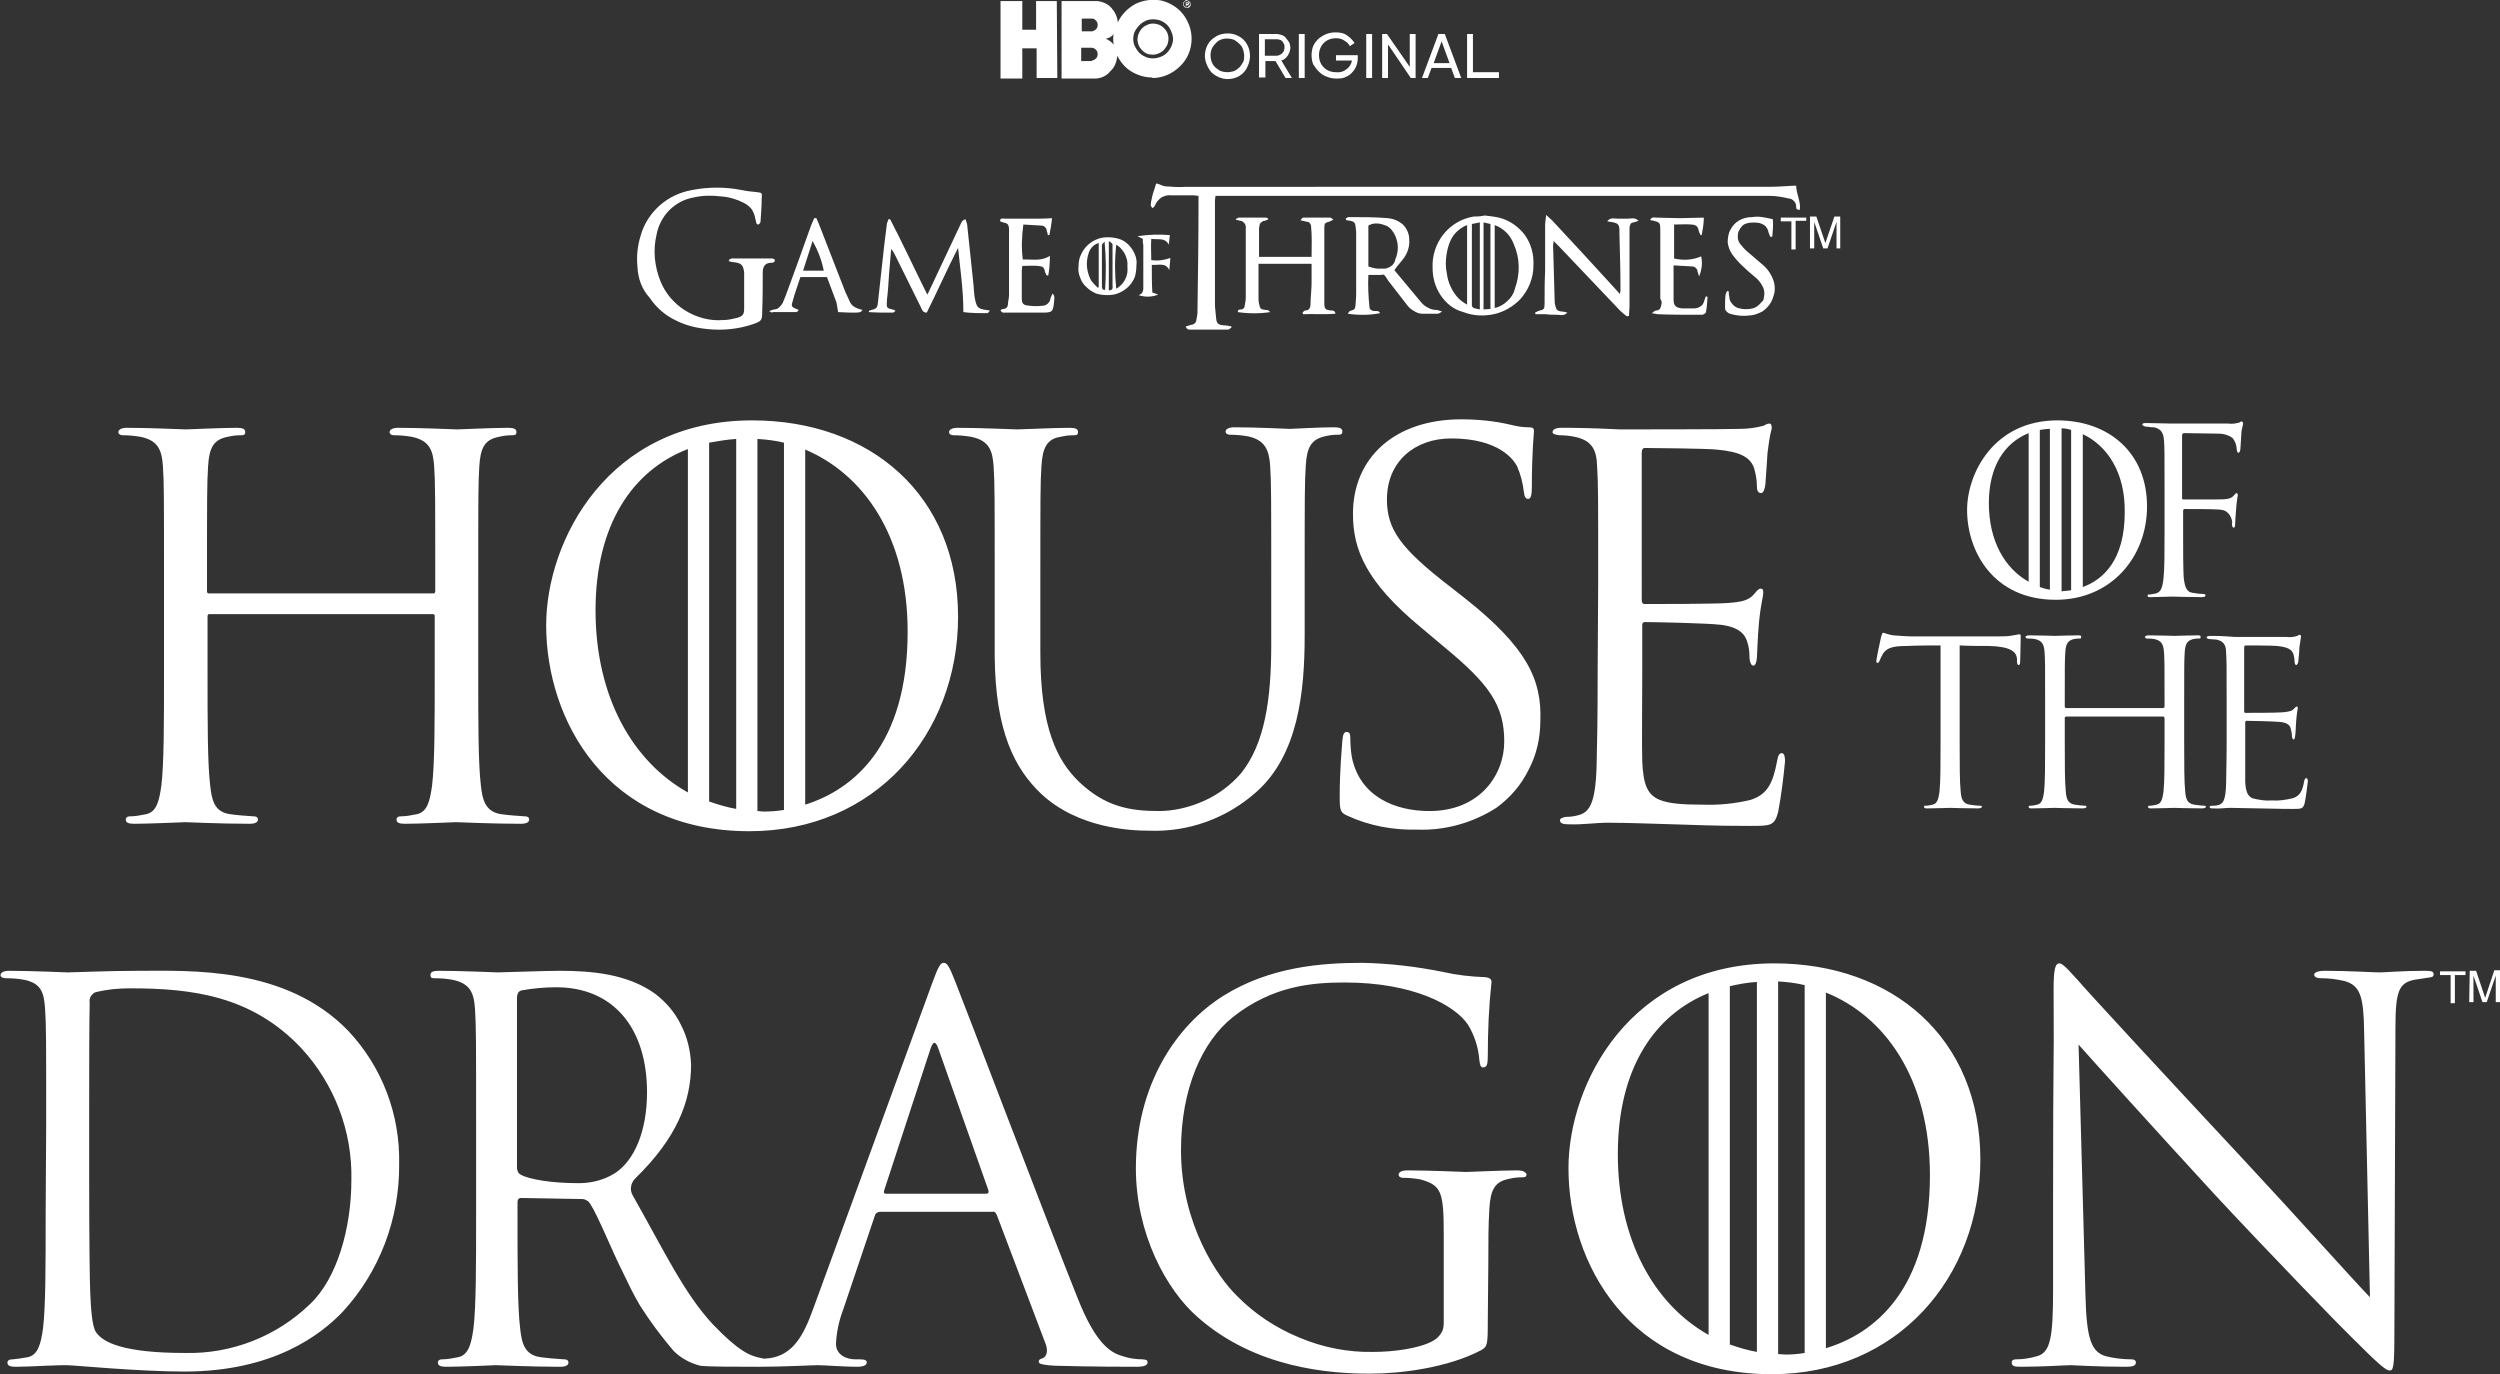 <?xml version="1.0" encoding="utf-8"?>
<!-- Generator: Adobe Illustrator 26.0.3, SVG Export Plug-In . SVG Version: 6.00 Build 0)  -->
<svg version="1.1" id="Capa_1" xmlns="http://www.w3.org/2000/svg" xmlns:xlink="http://www.w3.org/1999/xlink" x="0px" y="0px"
	 viewBox="0 0 471 258.9" style="enable-background:new 0 0 471 258.9;" xml:space="preserve">
<rect x="0" y="0" width="471" height="258.9" fill="#333333" stroke="none"/>
<style type="text/css">
	.st0{fill:#FFFFFF;}
</style>
<path class="st0" d="M120.1,50.3c-0.2-2,0-4,0.6-5.9c0.6-2.2,1.9-4.2,3.6-5.7c1.7-1.5,3.8-2.5,6.1-2.9c3.1-0.6,6.2-0.6,9.3,0
	c0.9,0.2,1.9,0.3,2.9,0.4c1,0.1,1,0.2,0.9,1.1c0,1.4-0.1,2.8-0.2,4.2c0,0.2,0,0.3-0.1,0.5c-0.1,0.1-0.2,0.3-0.4,0.3
	c-0.1,0-0.3-0.1-0.3-0.3c-0.1-0.3-0.1-0.5-0.2-0.8c-0.1-0.6-0.3-1.2-0.7-1.8c-0.4-0.5-0.9-0.9-1.5-1.2c-1.4-0.7-2.8-1.1-4.3-1.2
	c-1.7-0.2-3.4-0.2-5.1,0.2c-1.7,0.3-3.3,1.1-4.6,2.4c-1.2,1.2-2.1,2.9-2.4,4.6c-0.7,2.9-0.4,5.9,0.7,8.7c0.9,2.3,2.6,4.3,4.7,5.6
	c2.1,1.3,4.6,2,7.1,1.8c0.9,0,1.8-0.2,2.6-0.4c1.1-0.3,1.4-0.6,1.4-1.8c0-2,0-4,0-6c0-0.3,0-0.5,0-0.8c-0.2-1.4-0.5-1.7-1.9-1.9
	c-0.4,0-0.7-0.1-1-0.2l0.1-0.3c0.2-0.1,0.3-0.2,0.5-0.2c2.5,0,5,0,7.6,0c0.2,0,0.3,0.2,0.5,0.2c0,0.5-0.3,0.6-0.6,0.6
	c-1.2,0-1.7,0.6-1.7,1.9c0,2.4,0,4.8-0.1,7.2c0,1.8-0.1,1.9-1.8,2.5c-2.7,0.9-5.6,1.2-8.5,0.9c-2.1-0.2-4.2-0.7-6.1-1.7
	c-1.9-0.9-3.6-2.4-4.8-4.2C120.9,54.5,120.2,52.4,120.1,50.3z M168.2,58.9c0.2,0,0.3-0.2,0.5-0.3c-0.1-0.1-0.2-0.2-0.2-0.2
	c-1.5-0.4-1.5-0.2-1.4-1.9c0.2-1.6,0.3-3.3,0.4-4.9c0.1-1.6,0.3-3.1,0.4-4.7c0.5,0.6,0.8,1.3,1.2,2.1c1.5,3,2.9,5.9,4.4,8.9
	c0.2,0.4,0.3,1,1.1,1c2-4,3.8-8.1,5.9-12.2c0.4,4,1,7.9,1,12.1c1.5,0.2,3,0.2,4.5,0.2c0.2,0,0.3-0.3,0.5-0.5l-0.7-0.1
	c-1.5-0.2-1.8-0.5-2.1-2c-0.2-0.9-0.2-1.8-0.3-2.8c-0.4-3.8-0.8-7.6-1.2-11.4c-0.1-0.3-0.2-0.6-0.3-0.9c-0.7,0.2-0.8,0.7-1,1.1
	l-5.7,12.1c-0.1,0.3-0.3,0.6-0.5,1c-2.4-4.8-4.6-9.6-7-14.2l-0.3,0c-0.1,0.3-0.2,0.5-0.3,0.8c-0.2,1.3-0.3,2.7-0.5,4
	c-0.4,3.6-0.8,7.2-1.2,10.9c-0.1,1-0.3,1.2-1.3,1.4c-0.2,0.1-0.3,0.1-0.4,0.2v0.2C165.2,58.9,166.7,58.9,168.2,58.9z M144.9,58.6
	c0.3-0.1,0.6-0.2,0.9-0.3c0.4,0,0.7-0.1,1-0.4s0.5-0.5,0.7-0.9c0.2-0.5,0.4-1,0.6-1.5c1.6-4.4,3.2-8.7,4.7-13
	c0.2-0.5,0.4-0.9,0.6-1.4h0.4c0.2,0.4,0.4,0.9,0.6,1.4l4.9,12.6c0.1,0.2,0.1,0.3,0.2,0.4c0.8,1.6,0.6,2.3,3,2.9
	c-0.4,0.5-0.4,0.5-2.2,0.5c-0.9,0-1.7-0.1-2.4-0.1c-0.1-0.6-0.2-1.2-0.3-1.8c-0.6-1.6-1.2-3.2-1.8-4.8h-5c-0.5,1.6-1.1,3.1-1.5,4.7
	c-0.3,0.9-0.1,1,1.2,1.5c-0.2,0.2-0.3,0.4-0.5,0.4c-1.5,0-2.9,0-4.4,0C145.4,59,145.3,58.8,144.9,58.6z M151.3,51h3.9
	c-0.4-2-1.1-3.8-2.1-5.6L151.3,51z M189,41.9c0.8,0.2,1,0.3,1.1,1.1c0,0.3,0,0.5,0,0.8c0,3.9,0,7.9,0,11.8c0,0.6-0.2,1.2-0.2,1.7
	c0,0.2-0.1,0.5-0.2,0.6c-0.2,0.2-0.4,0.3-0.6,0.3c-0.2,0-0.4,0.1-0.6,0.2c0.2,0.6,0.6,0.5,0.9,0.5h6.8c2.1,0,2.2-0.1,2.4-2.2
	c0-0.4,0.2-0.9-0.3-1.4c-0.1,0.3-0.3,0.6-0.4,0.9c0,0.4-0.2,0.7-0.5,1c-0.3,0.3-0.7,0.4-1,0.4c-0.8,0.1-1.6,0.1-2.4,0
	c-1.2-0.1-1.5-0.3-1.5-1.5c0-1.7,0-3.4,0-5.1c0-0.3,0.1-0.6,0.1-0.9c1,0,2-0.1,3,0c0.9,0.1,1.1,0.2,1.3,1.2c0.1,0.2,0.2,0.4,0.3,0.6
	h0.3c0.2-1.2,0.3-2.4,0.3-3.7c-1.7,1.1-3.4,0.6-5.1,0.7c-0.3-2.2-0.2-4.4,0.1-6.6l3.4,0.2c0.3,0,0.5,0.1,0.7,0.3
	c0.2,0.2,0.3,0.4,0.3,0.7c0.1,0.3,0.2,0.5,0.2,0.8h0.3c0.2-1,0.4-2.1,0.5-3.2c-1.3,0.1-2.5,0.1-3.7,0.1c-1.7,0-3.5,0-5.2,0
	c-0.3,0-0.7-0.2-0.9,0.3c0,0.1,0.1,0.2,0.1,0.2C188.5,41.8,188.7,41.8,189,41.9z M219.5,35.1c-0.5-0.1-0.9-0.3-1.4-0.5l-0.3,0
	c-0.2,0.8-0.5,1.5-0.7,2.3c-0.4,1.8-0.4,1.8,0,2.3c0.1-0.1,0.2-0.1,0.2-0.1c0.1-0.1,0.2-0.2,0.3-0.4c0.2-0.6,0.7-1.1,1.2-1.5
	c0.6-0.3,1.2-0.5,1.8-0.4h4.3c0.3,0,0.6,0.1,0.9,0.1c0,0.4,0,0.7,0,1c0,7-0.1,13.9-0.2,20.9c0,0.5-0.1,0.9-0.2,1.4
	c0,0.3-0.1,0.5-0.3,0.7c-0.2,0.2-0.5,0.3-0.7,0.3c-0.3,0.1-0.7,0.2-1,0.3c0.2,0.7,0.7,0.6,1.1,0.6h6.3c0.2,0,0.4,0,0.6,0
	c0.2-0.1,0.4-0.2,0.6-0.4v-0.2c-0.5-0.1-0.9-0.2-1.4-0.2c-1.1-0.1-1.4-0.3-1.5-1.5c-0.1-0.7-0.1-1.4-0.2-2.1c0-6.7,0-13.3,0-20
	c0-0.3,0.1-0.5,0.1-0.8h1.6h85.6c5.7,0,11.4,0,17.1,0c1.2,0,2.5,0.2,3.7,0.5c0.4,0,0.7,0.2,1,0.5c0.3,0.3,0.4,0.7,0.4,1.1
	c0,0.3,0.1,0.6,0.7,0.5c0.2-1.5-0.7-3-0.7-4.5h-0.7c-1.5,0.1-3.1,0.2-4.6,0.2H223.4C222.1,35.3,220.9,35.2,219.5,35.1z M271.4,55.6
	c-1-1.5-1.5-3.3-1.5-5.1c-0.1-2.3,0.6-4.5,2-6.3c1.4-1.8,3.4-3,5.7-3.4c0.6,0,1.2,0,2.1-0.2c0.9,0.1,1.8,0.2,2.7,0.4
	c2,0.5,3.7,1.7,4.9,3.3c1.2,1.7,1.7,3.7,1.6,5.7c0,2.4-0.9,4.6-2.5,6.4c-1.4,1.4-3.1,2.4-5,2.8c-1.9,0.4-3.9,0.3-5.7-0.4
	C273.8,58.3,272.4,57.1,271.4,55.6z M281.7,58c0.9-0.2,1.7-0.7,2.3-1.3c0.7-0.6,1.2-1.4,1.4-2.3c1-2.7,1-5.7-0.2-8.4
	c-0.3-0.8-0.8-1.6-1.4-2.2c-0.6-0.6-1.4-1.1-2.2-1.4V58z M279.5,58.3l1.3-0.1V42.2l-1.3-0.3V58.3z M277.3,57.3c0,0.1,0,0.2,0,0.3
	c0,0.1,0.1,0.2,0.1,0.2c0.1,0.1,0.1,0.1,0.2,0.2c0.1,0,0.2,0.1,0.3,0.1l0.9,0.2V41.9l-1.5,0.3c0,0.4,0,0.7,0,1V57.3z M272.6,51.6
	c0.2,1.6,0.9,3.1,1.9,4.3c0.5,0.6,1.2,1.1,1.9,1.5l0-15c-0.8,0.3-1.5,0.8-2.1,1.4c-0.6,0.6-1,1.4-1.3,2.2
	C272.4,47.8,272.2,49.8,272.6,51.6z M237.3,42.4c0-0.1,0.1-0.3,0.2-0.4s0.2-0.2,0.4-0.3c0.1-0.1,0.3-0.1,0.4-0.1
	c0.2-0.1,0.5-0.2,0.7-0.3c-0.2-0.2-0.3-0.3-0.5-0.3h-5.1c-0.2,0-0.3,0.2-0.5,0.2l-0.1,0.2l0.9,0.2c0.3,0,0.5,0.2,0.7,0.4
	c0.2,0.2,0.3,0.5,0.3,0.7c0,0.2,0,0.5,0,0.7c0,4.2,0,8.4,0,12.6c0,0.5-0.1,1.1-0.2,1.6c0,0.2-0.1,0.4-0.2,0.5
	c-0.1,0.1-0.3,0.2-0.5,0.2c-0.3,0-0.6,0-0.6,0.5c2,0.3,4.1,0.3,6.1,0c-0.4-0.4-0.4-0.4-0.8-0.4c-1-0.1-1.1-0.2-1.3-1.2
	c-0.1-0.4-0.1-0.8-0.1-1.2c0-1.4,0-2.9,0-4.3c0-0.6,0-1.3,0-2h10c0,1.2,0,2.2,0,3.6c0,1.3-0.2,2.6-0.2,4c0,0.6-0.2,1.2-1,1.2
	c-0.2,0-0.3,0.2-0.5,0.4l0.1,0.3c2-0.1,4,0.1,6.1-0.1c-0.1-0.6-0.5-0.6-0.8-0.6c-1.1-0.1-1.3-0.3-1.3-1.4c0-4.7,0-9.4,0-14.1
	c0-1,0.1-1,1.1-1.3c0.2-0.1,0.3-0.2,0.6-0.3c-0.3-0.2-0.4-0.4-0.6-0.4c-1.7,0-3.4,0-5.1,0c-0.1,0-0.3,0.2-0.5,0.5l1.3,0.3
	c0.2,0,0.4,0.1,0.5,0.3c0.1,0.1,0.2,0.3,0.2,0.5c0.2,1.9,0.1,3.9,0.1,5.8h-9.9c0-1.9,0-3.7,0-5.5C237.3,42.7,237.3,42.5,237.3,42.4z
	 M293.3,59.3c0.6,0,1.3,0.3,2-0.4c-0.4-0.1-0.7-0.2-1-0.2c-0.9-0.1-1.1-0.3-1.3-1.2c-0.1-0.3-0.1-0.5-0.1-0.8
	c-0.1-3.5-0.2-7-0.3-10.5c0-0.2,0.1-0.4,0.1-0.8l1,1l11.5,12.1c0.4,0.4,0.8,0.7,1.3,1.1l0.4-0.1c0-0.6,0.1-1.2,0.1-1.8
	c0-4.6,0-9.2,0-13.8c0-0.3,0-0.7,0-1c0-0.2,0.1-0.5,0.2-0.7c0.1-0.2,0.4-0.3,0.6-0.3l0.9-0.3c-0.7-0.7-1.4-0.4-2-0.4
	c-0.6,0-1.4,0-2,0c-0.5,0-1.3-0.3-1.9,0.5l1.2,0.2c0.8,0.2,1,0.4,1.1,1.2c0,0.3,0,0.6,0,0.9c0.1,3.6,0.2,7.2,0.2,10.7
	c0,0.2-0.1,0.5-0.1,0.7c-0.4-0.4-0.6-0.7-0.9-1c-3.9-4.3-7.9-8.6-11.9-12.9c-0.3-0.3-0.6-0.5-1.1-1c-0.1,0.9-0.2,1.4-0.2,2
	c0,2.8,0,5.7,0,8.5c-0.1,2.1-0.1,4.1-0.1,6.2c0,1.1-0.1,1.1-1.2,1.4c-0.2,0.1-0.4,0.2-0.6,0.3l0.1,0.3h1.9
	C292,59.3,292.7,59.3,293.3,59.3z M260.2,51.8c-0.7,0-1.5,0-2.4,0c-0.1,2,0,4,0.2,6c0,0.2,0.1,0.5,0.3,0.6s0.4,0.2,0.6,0.2
	c0.4,0,0.9-0.1,1.1,0.4c-2,0.4-4.1,0.4-6.1,0.1c0.2-0.2,0.3-0.4,0.4-0.5c1-0.3,1-0.3,1.1-1.4c0.1-1,0.1-1.7,0.1-2.6
	c0-3.4,0-6.9,0-10.3c0-0.2,0-0.4,0-0.6c-0.2-1.8,0-2-1.8-2.2c0,0-0.1-0.1-0.2-0.3c0.2-0.1,0.4-0.3,0.6-0.3c2.5,0,5,0,7.4,0.2
	c1,0.1,2,0.5,2.8,1.2c0.7,0.7,1.2,1.7,1.2,2.8c0.1,1.3-0.3,2.5-1,3.5c-0.5,0.7-1.2,1.4-1.8,2.3c1.7,2,3.3,4,5,6
	c0.4,0.5,0.8,0.8,1.4,1.1c0.5,0.3,1.1,0.4,1.7,0.4c0.3,0.1,0.6,0.2,0.9,0.3c-0.4,0.2-0.6,0.4-0.8,0.4c-1,0-2,0-3,0
	c-0.5,0-1-0.2-1.5-0.5c-0.5-0.3-0.9-0.6-1.2-1c-1-1.3-2-2.6-3.1-4c-0.4-0.5-0.7-0.9-1-1.4c-0.1-0.2-0.3-0.4-0.5-0.5
	C260.6,51.8,260.4,51.7,260.2,51.8z M260.4,50.6c0.6,0.1,1.1-0.1,1.6-0.4c0.5-0.3,0.8-0.8,0.9-1.4c0.6-1.4,0.6-2.9,0-4.3
	c-0.2-0.5-0.5-0.9-0.8-1.3c-0.4-0.4-0.8-0.7-1.3-0.8c-0.5-0.2-1-0.3-1.5-0.3c-0.5,0-1,0.1-1.5,0.4l0,7.7
	C258.6,50.5,259.5,50.7,260.4,50.6z M313,57.4c-0.1,0.6-0.3,1.1-1,1.1c-0.2,0-0.4,0.2-0.8,0.5c0.4,0.1,0.7,0.1,1.1,0.2
	c2.5,0.1,5,0.1,7.6,0.1c0.3,0,0.6,0,0.9,0c0.2-0.1,0.6-0.3,0.6-0.5c0.2-0.9,0.2-1.9,0.3-2.8c0-0.1-0.2-0.1-0.3-0.2
	c-0.1,0.2-0.2,0.5-0.3,0.8c-0.1,0.4-0.3,0.9-0.7,1.1c-0.4,0.3-0.8,0.4-1.3,0.4c-0.7,0-1.4,0-2.1,0c-1.3-0.1-1.7-0.5-1.7-1.7
	s0-2.6,0-3.8V50l3.6,0.2c0.2,0,0.4,0.1,0.6,0.3s0.3,0.3,0.3,0.6c0.1,0.3,0.2,0.6,0.3,1c0.5-1.2,0.7-2.5,0.4-3.8
	c-1.6,0.7-3.4,0.8-5.1,0.4v-6.4c1.2,0,2.3-0.1,3.3,0c1,0.1,1.2,0.4,1.4,1.4c0.1,0.2,0.2,0.4,0.3,0.6h0.2c0.2-1.1,0.4-2.2,0.4-3.3
	c-1.6,0-3,0.1-4.5,0.1c-1.5,0-3-0.1-4.4-0.1c-0.4,0-0.9-0.2-1.2,0.4c0.2,0.1,0.2,0.2,0.3,0.1c1.6,0.4,1.6,0.4,1.6,2
	c0,4.3,0,8.6,0,12.8C313.1,56.7,313.1,57.1,313,57.4z M331.3,57.5c-0.3,0.3-0.7,0.5-1.1,0.6c-0.8,0.2-1.7,0.2-2.5,0
	c-0.5-0.1-1-0.4-1.3-0.8c-0.4-0.4-0.6-0.9-0.6-1.4c-0.1-0.3-0.1-0.7-0.1-1l-0.3-0.1c-0.1,0.2-0.2,0.4-0.3,0.7
	c-0.1,0.8-0.1,1.6-0.1,2.3c0,0.3,0,0.6,0.2,0.8c0.2,0.2,0.4,0.4,0.7,0.5c1.3,0.4,2.7,0.5,4.1,0.3c0.7-0.1,1.4-0.4,2-0.7
	c0.6-0.4,1.1-0.9,1.5-1.5c0.4-0.6,0.6-1.3,0.8-2c0.1-0.7,0.1-1.4-0.1-2.1c-0.4-1.3-1.1-2.4-2.2-3.3c-0.9-0.8-1.9-1.6-2.8-2.4
	c-0.5-0.4-1-1-1.4-1.5c-0.2-0.3-0.4-0.7-0.4-1.2s0-0.8,0.2-1.2c0.2-0.4,0.4-0.7,0.7-1c0.3-0.3,0.7-0.4,1.1-0.5c0.7-0.1,1.3-0.1,2,0
	c0.4,0.1,0.9,0.3,1.2,0.6c0.3,0.3,0.5,0.7,0.6,1.2c0.1,0.3,0.2,0.5,0.3,0.8h0.4c0.1-1.1,0.2-2.2,0.1-3.3c-0.8-0.2-1.4-0.3-2-0.4
	c-0.6-0.1-1.2-0.1-1.9,0c-0.8,0-1.7,0.2-2.4,0.6c-0.7,0.4-1.3,1-1.7,1.8c-0.4,0.7-0.5,1.6-0.5,2.4c0.1,0.8,0.4,1.6,0.9,2.3
	c0.6,0.8,1.3,1.6,2.1,2.3c0.8,0.8,1.7,1.5,2.5,2.2c0.4,0.4,0.8,0.9,1.1,1.5c0.2,0.4,0.3,0.8,0.3,1.3c0,0.4-0.1,0.9-0.2,1.3
	C331.9,56.8,331.7,57.2,331.3,57.5z M203.5,52.3c-0.3-0.7-0.4-1.4-0.3-2.1c0-0.7,0.1-1.5,0.4-2.1c0.3-0.7,0.7-1.3,1.2-1.8
	c0.5-0.5,1.1-0.9,1.8-1.2c0.7-0.3,1.4-0.4,2.1-0.4c0.7,0,1.4,0.1,2.1,0.3c0.7,0.2,1.3,0.6,1.8,1.1c0.5,0.5,0.9,1.1,1.2,1.8
	c0.3,0.7,0.4,1.4,0.3,2.1c0,0.7-0.1,1.5-0.3,2.2c-0.3,0.7-0.7,1.3-1.2,1.8c-0.5,0.5-1.1,0.9-1.8,1.2c-0.7,0.3-1.4,0.4-2.2,0.4
	c-0.7,0-1.4-0.1-2.1-0.3c-0.7-0.3-1.3-0.7-1.8-1.2C204.1,53.6,203.7,52.9,203.5,52.3z M210.3,54.4c0.7-0.4,1.3-1,1.7-1.8
	c0.4-0.8,0.5-1.6,0.4-2.4c0.1-0.8-0.1-1.6-0.5-2.4c-0.4-0.7-0.9-1.3-1.6-1.7C210,48.8,210,51.6,210.3,54.4z M208.9,54.7
	c0.9,0,0.7-0.6,0.7-1c0-2.3,0-4.7,0-7c0-0.2,0-0.5,0-0.7c-0.1-0.2-0.3-0.3-0.7-0.6L208.9,54.7z M208.2,54.6L208.2,54.6
	c0.2-3,0.2-6-0.1-9.1c-0.2,0.3-0.4,0.4-0.5,0.6c0,0.6,0,1.2,0,1.7v6C207.6,54.2,207.6,54.7,208.2,54.6z M204.8,50.4
	c0.1,0.9,0.4,1.8,0.8,2.5c0.4,0.5,0.8,0.9,1.2,1.3l0,0l0.2-0.1v-8.3c-0.5,0.1-0.9,0.4-1.2,0.7c-0.3,0.3-0.6,0.8-0.7,1.2
	C204.8,48.6,204.7,49.5,204.8,50.4z M220.2,46.1l0.2-1.8c-2-0.2-4.1-0.1-6.1,0.2l1,0.5c0,0.4,0,0.8,0.1,1.1c0,2.6,0,5.1,0,7.7
	c0,0.7,0.1,1.5-0.9,1.8c1.2,0.4,2.5,0.4,3.7-0.1l-1.1-0.4c-0.1-1.7-0.1-3.4-0.1-5.2c1.3,0.1,2.6-0.5,3.3,1l0.2-2.3
	c-1.1,0.4-2.4,0.6-3.6,0.4c0-1.4-0.1-2.7,0-4C218.2,45.2,219.5,44.7,220.2,46.1z M338.3,46.9v-5.3h2V41h-4.8v0.7h2v5.3H338.3z
	 M341.8,46.9v-3.5c0-0.1,0-0.4,0-0.7s0-0.5,0-0.7v-0.2l1.7,5h0.8l1.7-5v0.9c0,0.3,0,0.5,0,0.6v3.5h0.7v-6h-1.1l-1.7,5l-1.7-5H341
	l0,6H341.8z M459.7,183.7h2v5.3h0.8v-5.3h2v-0.7h-4.8V183.7z M469.9,182.9l-1.7,5.1l-1.7-5.1h-1.2l-0.1,5.9h0.8v-3.5
	c0-0.1,0-0.4,0-0.7c0-0.3,0-0.5,0-0.7v-0.1l1.7,5h0.8l1.7-5c0,0.3,0,0.6,0,0.9c0,0.3,0,0.5,0,0.6v3.5h0.8v-6H469.9z M98.1,155.2
	c1.1,0,1.6-0.3,1.6-0.8c0-0.3-0.2-0.6-0.8-0.6c-1.5-0.1-3-0.2-4.4-0.4c-3-0.4-3.6-2.6-3.9-5.4c-0.5-4.1-0.5-11.9-0.5-21.4v-17.4
	c0-15.4,0-18.2,0.2-21.3c0.2-3.5,1-5.1,3.7-5.6c0.8-0.2,1.6-0.3,2.5-0.3c0.4,0,0.8,0,0.8-0.6c0-0.6-0.5-0.8-1.6-0.8
	c-2.9,0-9.1,0.3-9.6,0.3s-6.7-0.3-11.1-0.3c-1.1,0-1.6,0.4-1.6,0.8s0.4,0.6,0.8,0.6c1.1,0,2.2,0.1,3.4,0.3c3.3,0.7,4,2.5,4.2,5.6
	s0.2,5.9,0.2,21.3v2.1c0,0.1,0,0.2,0,0.2c0,0.1-0.1,0.1-0.1,0.2c-0.1,0.1-0.1,0.1-0.2,0.1c-0.1,0-0.2,0-0.2,0H39.5
	c-0.1,0-0.2,0-0.2,0c-0.1,0-0.1-0.1-0.2-0.1c-0.1-0.1-0.1-0.1-0.1-0.2c0-0.1,0-0.2,0-0.2v-2.1c0-15.4,0-18.2,0.2-21.3
	c0.2-3.5,1-5.1,3.7-5.6c0.8-0.2,1.6-0.3,2.5-0.3c0.4,0,0.8,0,0.8-0.6c0-0.6-0.5-0.8-1.6-0.8c-2.9,0-9.1,0.3-9.6,0.3
	s-6.7-0.3-11.1-0.3c-1.1,0-1.6,0.4-1.6,0.8s0.4,0.6,0.8,0.6c1.1,0,2.2,0.1,3.4,0.3c3.3,0.7,4,2.5,4.2,5.6s0.2,5.9,0.2,21.3v17.4
	c0,9.5,0,17.3-0.5,21.4c-0.4,2.9-0.9,5-2.9,5.4c-1,0.2-2,0.4-3,0.4c-0.6,0-0.8,0.3-0.8,0.6c0,0.6,0.5,0.8,1.6,0.8
	c2.9,0,9.1-0.3,9.6-0.3c0.5,0,6.7,0.3,12.1,0.3c1.1,0,1.6-0.3,1.6-0.8c0-0.3-0.2-0.6-0.8-0.6c-1.5-0.1-3-0.2-4.4-0.4
	c-3-0.4-3.5-2.6-3.8-5.4c-0.5-4.1-0.5-11.9-0.5-21.4v-10.4c0-0.1,0-0.2,0-0.2c0-0.1,0.1-0.1,0.1-0.2c0.1-0.1,0.1-0.1,0.2-0.1
	c0.1,0,0.2,0,0.2,0h41.8c0.1,0,0.2,0,0.2,0c0.1,0,0.1,0.1,0.2,0.1c0.1,0.1,0.1,0.1,0.1,0.2c0,0.1,0,0.2,0,0.2v10.4
	c0,9.5,0,17.3-0.5,21.4c-0.4,2.9-0.9,5-2.9,5.4c-1,0.2-2,0.4-3,0.4c-0.6,0-0.8,0.3-0.8,0.6c0,0.6,0.5,0.8,1.6,0.8
	c2.9,0,9.1-0.3,9.6-0.3C86.5,154.9,92.7,155.2,98.1,155.2z M196.1,149.5c7,6.6,17,7,20.3,7c7.5,0.3,14.7-2.3,20.3-7.3
	c7.9-7,9.1-18.9,9.1-29.5v-10.6c0-15.4,0-18.2,0.2-21.3c0.2-3.5,1-5,3.6-5.6c0.8-0.2,1.6-0.3,2.5-0.3c0.4,0,0.8,0,0.8-0.6
	c0-0.6-0.5-0.8-1.6-0.8c-2.9,0-7.7,0.3-8.3,0.3s-6-0.3-10.5-0.3c-1.1,0-1.6,0.4-1.6,0.8c0,0.4,0.4,0.6,0.8,0.6
	c1.1,0,2.2,0.1,3.4,0.3c3.2,0.7,4,2.5,4.2,5.6c0.2,3.2,0.2,5.9,0.2,21.3v12.4c0,10.2-1.2,18.6-5.7,24.2c-1.9,2.2-4.3,4-7,5.2
	c-2.7,1.2-5.6,1.9-8.5,1.9c-5.6,0-10.1-0.9-14.9-5.4c-4.2-4-7.4-10.2-7.4-24.4l0-13.8c0-15.4,0-18.2,0.2-21.3c0.2-3.5,1-5.2,3.6-5.6
	c0.8-0.2,1.6-0.3,2.5-0.3c0.4,0,0.8,0,0.8-0.6c0-0.6-0.5-0.8-1.6-0.8c-3,0-8.9,0.3-9.8,0.3c-0.9,0-6.9-0.3-11.3-0.3
	c-1.1,0-1.6,0.4-1.6,0.8c0,0.4,0.4,0.6,0.8,0.6c1.1,0,2.2,0.1,3.4,0.3c3.3,0.7,4,2.5,4.2,5.6c0.2,3.2,0.2,5.9,0.2,21.3v14.3
	C187.5,138,191.3,144.9,196.1,149.5z M276.1,112.8l-2.8-2.2c-9.5-7.3-12-10.9-12-16.5c0-7.2,5.3-11.5,12.1-11.5
	c9.1,0,11.8,4.1,12.4,5.2c0.7,1.6,1.1,3.2,1.3,4.9c0.1,0.8,0.3,1.3,0.8,1.3c0.5,0,0.7-0.7,0.7-2.3c0-6.7,0.4-10,0.4-10.5
	c0-0.5-0.2-0.7-1-0.7c-1.2,0-2.3-0.2-3.5-0.5c-3-0.7-6.1-1-9.2-1c-12.5,0-20.4,7.2-20.4,17.8c0,6.7,2.4,12.8,12.8,21.4l4.4,3.7
	c8.5,7,11.3,11,11.3,17.8c0,6.3-4.6,13.1-14.1,13.1c-6.6,0-13.1-2.8-14.6-10.1c-0.2-1.2-0.3-2.4-0.3-3.7c0-0.8-0.2-1.1-0.7-1.1
	c-0.5,0-0.7,0.5-0.8,1.6c-0.1,1.6-0.5,5.5-0.5,10.5c0,2.7,0.1,3.1,1.5,3.7c4.1,1.9,8.6,2.7,13.1,2.6c5.3,0.2,10.5-1.3,14.9-4.1
	c2.6-1.9,4.7-4.3,6.1-7.2c1.5-2.8,2.2-6,2.2-9.2C290.5,128.1,287.7,122,276.1,112.8z M302.9,155c3.9,0,8.5,0.2,12.4,0.3
	c3.9,0.1,7.1,0.3,14.4,0.3c3.9,0,4.6,0,5.3-2.6c0.6-3.2,1-6.4,1.3-9.6c0-0.7-0.1-1.5-0.6-1.5s-0.7,0.4-0.9,1.5
	c-0.8,4.3-1.9,6.3-5,7.3c-2.9,0.7-5.9,1-8.9,0.9c-3.9,0-6.5-0.2-8.2-0.9c-2.5-1-3.1-3.2-3.3-7.2c-0.1-2.1,0-13.5,0-16.9v-8.7
	c0-0.1,0-0.2,0-0.3s0.1-0.2,0.1-0.2c0.1-0.1,0.1-0.1,0.2-0.2c0.1,0,0.2,0,0.3,0c1.7,0,11.4,0.2,14.1,0.5c3.5,0.4,4.7,1.8,5.1,3.3
	c0.3,0.9,0.4,1.8,0.4,2.8c0,0.8,0.3,1.6,0.7,1.6c0.4,0,0.6-0.5,0.7-1.5c0.1-1.4,0.1-3.5,0.4-6.7c0.3-3.2,0.8-4.9,0.8-5.5
	c0-0.6-0.1-0.8-0.5-0.8c-0.4,0-0.7,0.4-1.2,1c-1,1.2-2.3,1.5-4.9,1.7c-2.3,0.2-14.4,0.2-15.7,0.2c-0.5,0-0.6-0.3-0.6-1V85.4
	c0-0.7,0.2-1,0.6-1c1.1,0,11.8,0.1,13.5,0.3c4.4,0.4,6.4,1.4,7.1,3.6c0.3,1.1,0.5,2.2,0.5,3.3c0,0.8,0.2,1.3,0.8,1.3
	c0.4,0,0.7-0.7,0.8-1.7c0.2-2.6,0.3-4.4,0.4-5.9c0.2-1.6,0.4-3.1,0.8-4.6c0-0.5-0.1-0.9-0.4-0.9c-0.4,0-0.8,0.2-1.1,0.4
	c-1.5,0.4-3,0.6-4.5,0.6c-2.3,0.1-21.9,0.1-22.6,0.1c-6.2-0.3-8.9-0.3-11.1-0.3c-1.1,0-1.6,0.4-1.6,0.8s0.6,0.5,1.3,0.6
	c1,0,1.9,0.1,2.9,0.3c3.3,0.7,4.1,2.5,4.2,5.6c0.2,3.2,0.2,5.9,0.2,21.3l-0.1,17.4c0,8.8-0.1,13.8-0.2,17.7
	c-0.2,7.4-1.5,8.8-3.5,9.3c-0.7,0.2-1.5,0.3-2.3,0.3c-0.6,0.1-1.1,0.3-1.1,0.6c0,0.6,0.5,0.8,1.6,0.8
	C298.2,155.4,300.6,155,302.9,155z M102.9,117.8c0-15.9,11.6-38.6,38.8-38.6c22.2,0,38.8,14,38.8,37c0,22.1-15.6,40.4-39.3,40.4
	C114.1,156.6,102.9,135.5,102.9,117.8z M151.7,151.6c8.9-2.8,19.3-11,19.3-32.6c0-18.1-8.4-29.7-19.3-34.3V151.6z M142.8,152.8
	c0.3,0,0.7,0.1,1,0.1c1.3,0,2.6-0.1,3.9-0.3V83.4c-1.6-0.4-3.3-0.6-5-0.7V152.8z M133.6,151c1.7,0.6,3.4,1.1,5.1,1.4V82.7
	c-1.7,0.1-3.4,0.4-5.1,0.7V151z M112.2,115c0,16.3,7,28.5,17.4,34.3V84.6C119.2,88.6,112.2,98.8,112.2,115z M65.6,194.2
	c6.4,6.8,9.8,15.8,9.6,25.1c0.1,10.3-3.7,20.3-10.6,27.8c-4.2,4.4-13.1,11.3-29.9,11.3c-4.2,0-9.5-0.3-13.8-0.6s-7.7-0.6-8.3-0.6
	c-0.2,0-1.9,0-3.9,0.1c-2.1,0.1-4.2,0.2-5.7,0.2c-1.1,0-1.6-0.2-1.6-0.8c0-0.3,0.2-0.6,1-0.6c0.9-0.1,1.8-0.2,2.8-0.4
	c2-0.4,2.5-2.6,2.9-5.4c0.5-4.1,0.5-11.9,0.5-21.4l0.1-17.4c0-15.4,0-18.2-0.2-21.3c-0.2-3.2-0.7-4.9-3.9-5.6
	c-1.1-0.2-2.2-0.3-3.4-0.3c-0.7,0-1.1-0.2-1.1-0.6c0-0.4,0.5-0.8,1.6-0.8c4.4,0,10.6,0.3,11.1,0.3c1.2,0,7.4-0.3,13.3-0.3
	C35.8,182.9,53.8,182,65.6,194.2z M66.2,222.3c0.2-9.2-3.2-18.1-9.5-24.9c-9.3-9.8-20.5-11.2-32.2-11.2c-2.2,0-4.3,0.2-6.4,0.7
	c-0.4,0.1-0.7,0.4-1,0.8c-0.2,0.4-0.3,0.8-0.2,1.2c-0.1,3.4-0.1,13.4-0.1,21v12.2c0,10.5,0.1,19.6,0.2,21.4c0.1,2.5,0.3,6.4,1.1,7.5
	c1.3,1.9,5.1,3.9,16.8,3.9c8.7,0.2,17.2-3.1,23.5-9.2C63.5,240.9,66.2,231.4,66.2,222.3z M216.2,256.7c0,0.6-0.9,0.8-2,0.8
	c-1.5,0-8.6,0-15.5-0.2c-1.9-0.1-3-0.3-3-0.7c0-0.4,0.1-0.5,0.7-0.7c0.6-0.2,1.2-1.1,0.6-2.7l-9.2-24.3c-0.1-0.2-0.2-0.3-0.3-0.5
	c-0.2-0.1-0.4-0.2-0.5-0.1h-21.2c-0.2,0-0.5,0.1-0.6,0.2c-0.2,0.1-0.3,0.3-0.4,0.6l-5.9,17.5c-0.8,2.1-1.3,4.3-1.4,6.6
	c0,2,1.9,2.9,3.6,2.9h0.9c1,0,1.3,0.2,1.3,0.6c0,0.6-0.9,0.8-1.8,0.8c-2.4,0-6.3-0.3-7.4-0.3s-6.5,0.3-11.1,0.3h-0.1
	c-4.3,0-9.5,0-11-0.2c-1.9-0.5-3.6-1.4-5-2.8c-2.3-2.7-4.4-5.5-6.3-8.5c-1.2-2-2.3-4.3-3.3-6.4c-1.8-3.5-4.6-10.5-6.1-12.8
	c-0.2-0.2-0.3-0.5-0.6-0.6c-0.3-0.2-0.6-0.3-0.9-0.3l-11.5-0.2c-0.5,0-0.7,0.3-0.7,0.8v2.4c0,9.5,0,17.3,0.5,21.4
	c0.3,2.9,0.9,5,3.9,5.4c1.5,0.2,2.9,0.3,4.4,0.4c0.6,0,0.8,0.3,0.8,0.6c0,0.5-0.5,0.8-1.6,0.8c-5.4,0-11.6-0.3-12.1-0.3
	c-0.1,0-6.3,0.3-9.3,0.3c-1.1,0-1.6-0.2-1.6-0.8c0-0.3,0.2-0.6,0.8-0.6c1,0,2-0.2,3-0.4c2-0.4,2.5-2.6,2.9-5.4
	c0.5-4.1,0.5-11.9,0.5-21.4v-17.4c0-15.4,0-18-0.2-21.3c-0.2-3.3-1-4.9-4.2-5.6c-1.1-0.2-2.2-0.3-3.4-0.3c-0.4,0-0.8,0-0.8-0.6
	c0-0.6,0.5-0.8,1.6-0.8c4.4,0,10.6,0.3,11.1,0.3c1.1,0,8.6-0.3,11.6-0.3c6.2,0,12.8,0.6,18,4.3c2.1,1.6,3.8,3.6,4.9,5.9
	c1.2,2.3,1.8,4.9,1.9,7.5c0,6.9-2.7,13.8-10.5,21.4c-0.4,0.4-0.7,0.9-0.8,1.5c-0.1,0.6,0,1.2,0.3,1.7c6,10.6,9.7,18.5,15.1,24.3
	c4.9,5.1,7,6,9.3,6.4c0.3,0.1,0.7,0.1,1,0h0.3c4.5-0.6,6.5-4.3,8.3-9.3l22.4-61.3c1.2-3.3,1.6-3.9,2.2-3.9s1,0.5,2.2,3.6
	c1.5,3.7,17,44.5,23,59.5c3.5,8.9,6.4,10.4,8.5,11c1.2,0.4,2.5,0.6,3.8,0.6C215.8,256.2,216.2,256.1,216.2,256.7z M121.9,205.8
	c0-12.3-6.5-19.8-17.1-19.8c-2.2,0-4.4,0.2-6.6,0.6c-0.2,0.1-0.5,0.2-0.6,0.5c-0.1,0.2-0.2,0.5-0.2,0.7v32.3c0,0.2,0.1,0.5,0.2,0.7
	c0.1,0.2,0.3,0.4,0.5,0.5c1.5,0.9,6,1.6,10.4,1.6c2.6,0.1,5.2-0.5,7.4-1.9C119.4,218.7,121.9,213.3,121.9,205.8z M186.2,224.2
	l-9.4-26.6c-0.5-1.5-1-1.5-1.5,0l-8.7,26.6c-0.2,0.5,0,0.7,0.3,0.7h18.8C186.3,224.9,186.3,224.6,186.2,224.2z M285.8,220.5
	c-2.9,0-9.1,0.3-9.6,0.3s-6.7-0.3-11.1-0.3c-1.1,0-1.6,0.4-1.6,0.8c0,0.4,0.4,0.6,0.8,0.6c1.1,0,2.2,0.1,3.3,0.3
	c3.9,1.1,4.4,2.2,4.4,10.2v16.8c0,0.7-0.1,1.4-0.5,2s-0.9,1.1-1.5,1.4c-2.6,1.5-7.7,2.1-11.2,2.1c-4.8,0.1-9.5-0.8-14-2.7
	c-4.4-1.8-8.5-4.5-11.8-7.9c-3.5-3.4-10.5-13.4-10.5-27.4c0-11.6,4-20.5,9.8-25.1c7.5-5.9,14.9-6.5,21.1-6.5c12.7,0,20.7,4.2,23.2,8
	c1.2,2,1.9,4.2,2.1,6.5c0.1,0.9,0.2,1.5,0.7,1.5c0.7,0,0.9-0.5,0.9-2.1c0-4.7,0.2-9.4,0.7-14c0-0.4-0.2-0.8-1.2-0.9
	c-2.7-0.1-5.4-0.4-8-1c-5-1-10-1.6-15.1-1.7c-7.6,0-17.4,0.7-26.2,6.2c-8.8,5.5-16.5,16.7-16.5,32.5c0,12.3,5.7,22.9,11.7,28.1
	c10.9,9.6,24.9,10.6,32.4,10.6c5.8,0,14.6-1.1,20.9-4.4c1.2-0.7,1.3-0.9,1.3-5.3l0.1-11.1c0-4.1,0-7.1,0.2-10.3
	c0.2-3.5,1-5.1,3.7-5.6c0.8-0.2,1.6-0.3,2.5-0.3c0.4,0,0.8,0,0.8-0.6C287.3,220.7,286.8,220.5,285.8,220.5z M456.7,182.9
	c-4,0-7.3,0.3-8.4,0.3c-1.1,0-5.8-0.3-10.3-0.3c-1.2,0-2,0.3-2,0.7c0,0.4,0.3,0.7,1.4,0.7c1.4,0,2.9,0.2,4.2,0.5
	c3.1,0.8,3.7,3,3.8,9.4l1.1,50.2c-3.2-3.3-13.9-15.3-23.7-25.8c-15.2-16.3-29.9-32.2-31.3-33.9c-1-1-2.7-3.2-3.5-3.2
	c-0.8,0-1.1,1.1-1.1,4.9c0.1,19.2-0.1,6.3-0.1,42V243c0,9-0.5,11.8-3,12.5c-1.3,0.4-2.7,0.6-4,0.6c-0.5,0-0.8,0.2-0.8,0.6
	c0,0.7,0.6,0.8,1.6,0.8c4.4,0,8.6-0.3,9.5-0.3c0.8,0,4.8,0.3,10.5,0.3c1.2,0,1.8-0.2,1.8-0.8c0-0.4-0.3-0.6-0.8-0.6
	c-1.7,0-3.3-0.2-4.9-0.6c-2.7-0.8-3.6-3.3-3.8-11.4l-1.3-47.3c3.1,3.5,14.3,15.9,25.7,28.3c10.5,11.3,24.6,25.8,25.7,26.8
	c5.2,5.2,6.5,6.3,7.2,6.3c0.7,0,0.9-0.5,0.9-7l0.2-57.7c0-6.8,0.7-8.3,3.5-8.9c1.2-0.2,1.9-0.3,2.6-0.4c0.7-0.1,1.1-0.1,1.1-0.7
	S457.7,182.9,456.7,182.9z M373.1,218.5c0,22.1-15.6,40.4-39.3,40.4c-27,0-38.3-21-38.3-38.8c0-15.9,11.6-38.6,38.8-38.6
	C356.5,181.5,373.1,195.5,373.1,218.5z M321.9,187.1c-10.2,4.1-17.1,14.2-17.1,30.3c0,16.2,6.8,28.3,17.1,34.1V187.1z M331,185
	c-1.7,0.1-3.4,0.4-5.1,0.8v67.5c1.7,0.6,3.4,1.1,5.1,1.4V185z M340,185.6c-1.6-0.4-3.3-0.6-5-0.7v70.2H335c0.5,0,0.9,0.1,1.4,0.1
	c1.2,0,2.4-0.1,3.6-0.3V185.6z M363.6,221.4c0-18.3-8.6-30-19.6-34.4V254C353,251.3,363.6,243.1,363.6,221.4z M374.7,121.7
	c4.1,0.1,5.2,1.1,5.3,2.4c0,0.2,0,0.3,0,0.5c0,0.6,0.2,0.7,0.3,0.7s0.3-0.1,0.3-0.6s0.1-3.4,0.1-4.7c0-0.3,0-0.5-0.2-0.5
	s-0.6,0.1-1.2,0.2c-1,0.2-2,0.2-3.1,0.2h-16.1c-0.5,0-2.2-0.1-3.4-0.2c-0.7-0.1-1.3-0.3-1.9-0.5c-0.2,0-0.3,0.5-0.4,0.8
	c-0.1,0.3-0.9,4.2-0.9,4.5c0,0.3,0.1,0.4,0.2,0.4s0.3-0.1,0.4-0.4c0.2-0.5,0.4-0.9,0.7-1.4c0.7-1,1.7-1.4,4.4-1.4
	c2.1-0.1,4.3-0.1,6.4-0.1v18.2c0,4.1,0,7.5-0.2,9.4c-0.2,1.3-0.4,2.2-1.3,2.4c-0.4,0.1-0.9,0.2-1.3,0.2c-0.3,0-0.3,0-0.3,0.2
	c0,0.3,0.2,0.3,0.7,0.3c1.3,0,4-0.1,4.2-0.1s2.9,0.1,5.3,0.1c0.5,0,0.7-0.2,0.7-0.3c0-0.1,0-0.2-0.4-0.2s-1.3-0.1-1.9-0.2
	c-1.3-0.2-1.6-1.1-1.7-2.4c-0.2-1.8-0.2-5.2-0.2-9.4l0-18.2C371.1,121.7,372.9,121.7,374.7,121.7z M407.6,149.2
	c-0.2,1.3-0.4,2.2-1.3,2.4c-0.4,0.1-0.9,0.2-1.3,0.2c-0.2,0-0.3,0-0.3,0.2c0,0.3,0.2,0.3,0.7,0.3c1.3,0,4-0.1,4.2-0.1
	c0.2,0,2.9,0.1,5.3,0.1c0.5,0,0.7-0.2,0.7-0.3c0-0.1,0-0.2-0.3-0.2s-1.3-0.1-1.9-0.2c-1.3-0.2-1.6-1.1-1.7-2.4
	c-0.2-1.8-0.2-5.2-0.2-9.4v-7.6c0-6.7,0-7.8,0.1-9.3c0.1-1.5,0.4-2.2,1.6-2.5c0.4-0.1,0.7-0.1,1.1-0.1c0.2,0,0.3,0,0.3-0.3
	c0-0.3-0.2-0.3-0.7-0.3c-1.3,0-4,0.1-4.2,0.1c-0.2,0-2.9-0.1-4.9-0.1c-0.5,0-0.7,0.2-0.7,0.3s0.2,0.3,0.3,0.3c0.5,0,1,0,1.5,0.1
	c1.4,0.3,1.7,1.1,1.8,2.5c0.1,1.4,0.1,2.6,0.1,9.3v0.9c0,0,0,0.1,0,0.1c0,0,0,0.1-0.1,0.1c0,0-0.1,0-0.1,0.1c0,0-0.1,0-0.1,0h-18.2
	c0,0-0.1,0-0.1,0c0,0-0.1,0-0.1-0.1c0,0,0-0.1-0.1-0.1c0,0,0-0.1,0-0.1v-0.9c0-6.7,0-7.8,0.1-9.3c0.1-1.5,0.4-2.2,1.6-2.5
	c0.4-0.1,0.7-0.1,1.1-0.1c0.2,0,0.3,0,0.3-0.3c0-0.3-0.2-0.3-0.7-0.3c-1.3,0-4,0.1-4.2,0.1c-0.2,0-2.9-0.1-4.9-0.1
	c-0.5,0-0.7,0.2-0.7,0.3s0.2,0.3,0.3,0.3c0.5,0,1,0,1.5,0.1c1.4,0.3,1.7,1.1,1.8,2.5c0.1,1.4,0.1,2.6,0.1,9.3v7.6
	c0,4.1,0,7.5-0.2,9.4c-0.2,1.3-0.4,2.2-1.3,2.4c-0.4,0.1-0.9,0.2-1.3,0.2c-0.2,0-0.3,0-0.3,0.2c0,0.3,0.2,0.3,0.7,0.3
	c1.3,0,4-0.1,4.2-0.1c0.2,0,2.9,0.1,5.3,0.1c0.5,0,0.7-0.2,0.7-0.3c0-0.1,0-0.2-0.3-0.2s-1.3-0.1-1.9-0.2c-1.3-0.2-1.6-1.1-1.7-2.4
	c-0.2-1.8-0.2-5.2-0.2-9.4v-4.5c0,0,0-0.1,0-0.1c0,0,0-0.1,0.1-0.1c0,0,0.1,0,0.1-0.1c0,0,0.1,0,0.1,0h18.2c0,0,0.1,0,0.1,0
	c0,0,0.1,0,0.1,0.1c0,0,0,0.1,0.1,0.1c0,0,0,0.1,0,0.1v4.5C407.8,144,407.8,147.4,407.6,149.2z M416.4,119.8c-0.5,0-0.7,0.2-0.7,0.3
	s0.3,0.3,0.6,0.3c0.4,0,0.8,0.1,1.3,0.1c1.4,0.3,1.8,1.1,1.8,2.5c0.1,1.4,0.1,2.6,0.1,9.3v7.7c0,3.8-0.1,6-0.1,7.7
	c-0.1,3.2-0.6,3.8-1.6,4c-0.3,0.1-0.7,0.1-1,0.1c-0.2,0-0.5,0-0.5,0.2c0,0.3,0.2,0.3,0.7,0.3c1.1,0.1,2.2-0.1,3.2-0.1
	c1.7,0,3.7,0.1,5.4,0.1s3.1,0.1,6.3,0.1c1.7,0,2,0,2.3-1.1c0.3-1.4,0.4-2.7,0.6-4.1c0-0.3-0.1-0.6-0.3-0.6c-0.2,0-0.3,0.2-0.4,0.6
	c-0.3,1.8-0.8,2.8-2.2,3.2c-1.3,0.3-2.6,0.5-3.9,0.4c-1.2,0.1-2.4-0.1-3.6-0.4c-1-0.4-1.3-1.4-1.4-3.1c0-0.9,0-5.9,0-7.4v-3.8
	c0,0,0-0.1,0-0.1c0,0,0-0.1,0.1-0.1c0,0,0.1-0.1,0.1-0.1c0,0,0.1,0,0.1,0c0.7,0,5,0.1,6.1,0.2c1.6,0.1,2.1,0.7,2.2,1.4
	c0.1,0.4,0.2,0.8,0.2,1.2c0,0.3,0.1,0.7,0.3,0.7c0.2,0,0.2-0.1,0.3-0.6c0.1-0.6,0.1-1.5,0.2-2.9c0.1-1.4,0.3-2.2,0.3-2.4
	c0-0.2-0.1-0.3-0.2-0.3s-0.3,0.2-0.5,0.4c-0.4,0.5-1.1,0.6-2.2,0.7c-1,0.1-6.3,0.1-6.9,0.1c-0.3,0-0.3-0.1-0.3-0.4v-11.9
	c0-0.3,0.1-0.4,0.3-0.4c0.5,0,5.2,0,5.9,0.1c1.9,0.2,2.8,0.6,3.1,1.6c0.1,0.4,0.2,0.9,0.2,1.4c0,0.4,0.2,0.6,0.3,0.6
	s0.4-0.3,0.4-0.7c0.1-1.1,0.2-1.9,0.2-2.6c0.1-0.7,0.2-1.4,0.3-2c0-0.2,0-0.4-0.2-0.4c-0.2,0-0.3,0.1-0.5,0.2
	c-0.6,0.2-1.3,0.3-2,0.2c-1,0-9.5,0-9.8,0C418.5,119.8,417.4,119.8,416.4,119.8z M404.7,80.4c0.4,0.1,0.8,0.1,1.1,0.1
	c1.4,0.3,1.8,1.1,1.9,2.5c0.1,1.4,0.1,2.6,0.1,9.3l0,7.8c0,4,0,7.1-0.2,8.9c-0.2,1.8-0.5,2.5-1.4,2.8c-0.4,0.1-0.7,0.1-1.1,0.2
	c-0.4,0-0.5,0-0.5,0.2c0,0.3,0.2,0.3,0.7,0.3c1.1,0,3-0.1,3.8-0.1h0.4c0.2,0,2.9,0.1,5.3,0.1c0.5,0,0.7-0.1,0.7-0.3s0-0.3-0.5-0.3
	c-0.5,0-1.2-0.1-1.8-0.2c-1.2-0.1-1.6-1-1.8-3c-0.1-2-0.1-5-0.1-8.7v-3.7c0-0.3,0.1-0.4,0.3-0.4c0.7,0,5.4,0,6.5,0.1
	c0.3,0,0.7,0.1,1,0.2c0.3,0.1,0.6,0.4,0.8,0.6c0.2,0.3,0.4,0.6,0.5,0.9c0.1,0.3,0.2,0.7,0.1,1c0,0.4,0.1,0.7,0.3,0.7
	c0.2,0,0.3-0.1,0.3-0.7c0-0.6,0.1-1.5,0.2-3s0.3-2.2,0.3-2.4c0-0.2-0.1-0.4-0.2-0.4c-0.2,0-0.3,0.2-0.5,0.4
	c-0.6,0.7-1.2,0.8-3.5,0.8c-1.8,0-4.2,0-6,0c-0.3,0-0.3-0.1-0.3-0.4V82.1c0-0.3,0.1-0.5,0.4-0.5l6.6,0.1c0.9,0,1.8,0.3,2.5,0.8
	c0.5,0.6,0.8,1.4,0.8,2.2c0.1,0.4,0.1,0.6,0.3,0.6c0.2,0,0.4-0.3,0.4-0.9c0.1-1.2,0.1-1.9,0.2-3.2c0.1-0.6,0.3-1.2,0.3-1.4
	s-0.1-0.4-0.3-0.4c-0.1,0-0.3,0.1-0.4,0.2c-0.7,0.2-1.4,0.3-2.1,0.2c-1,0-9.7,0-10.6,0c-1.5,0-3.2-0.1-4.9-0.1
	c-0.5,0-0.7,0.1-0.7,0.3C403.9,80.4,404.3,80.4,404.7,80.4z M370.6,96.1c0-7,5.1-16.9,17-16.9c9.7,0,16.9,6.1,16.9,16.2
	c0,9.6-6.8,17.6-17.2,17.6C375.5,113,370.6,103.8,370.6,96.1z M392.4,81.8v28.8c3.8-1.4,7.9-5,7.9-14.1
	C400.4,88.9,396.9,83.9,392.4,81.8z M388.4,111.4L388.4,111.4c0.7-0.1,1.3-0.1,1.8-0.2V81c-0.6-0.2-1.2-0.3-1.8-0.3V111.4z
	 M384.3,110.6c0.6,0.2,1.2,0.4,1.9,0.5V80.8c-0.6,0-1.2,0.1-1.9,0.2V110.6z M374.7,94.8c0,7.1,3,12.3,7.5,14.8V81.6
	C377.7,83.4,374.7,87.8,374.7,94.8L374.7,94.8z M227.1,11.4c-0.2-0.8-0.1-1.7,0.2-2.5c0.3-0.8,0.9-1.5,1.6-1.9
	c0.7-0.5,1.5-0.7,2.4-0.7c0.6,0,1.1,0.1,1.6,0.3s1,0.5,1.4,0.9c0.4,0.4,0.7,0.9,0.9,1.4c0.2,0.5,0.3,1.1,0.3,1.7
	c0,0.8-0.3,1.7-0.7,2.4s-1.1,1.3-1.9,1.6s-1.6,0.4-2.5,0.2c-0.8-0.2-1.6-0.6-2.2-1.2C227.7,13,227.3,12.2,227.1,11.4z M228.3,11.7
	c0.2,0.6,0.7,1.1,1.2,1.4c0.5,0.4,1.2,0.5,1.8,0.5c0.4,0,0.8-0.1,1.2-0.2c0.4-0.2,0.7-0.4,1-0.7c0.3-0.3,0.5-0.7,0.7-1
	c0.2-0.4,0.2-0.8,0.2-1.2c0-0.6-0.2-1.3-0.5-1.8c-0.4-0.5-0.9-0.9-1.4-1.2c-0.6-0.2-1.2-0.3-1.9-0.2c-0.6,0.1-1.2,0.4-1.6,0.9
	c-0.5,0.5-0.8,1-0.9,1.7C228,10.5,228.1,11.2,228.3,11.7z M238.3,14.6h-1.1V6.4h3.3c0.3,0,0.7,0.1,1,0.2c0.3,0.1,0.6,0.3,0.8,0.6
	s0.4,0.5,0.6,0.8c0.1,0.3,0.2,0.6,0.2,1c0,0.5-0.2,1-0.5,1.5c-0.3,0.4-0.7,0.8-1.2,0.9l2,3.3h-1.2l-1.9-3.2h-1.9V14.6z M238.3,10.5
	h2.2c0.4,0,0.8-0.2,1.1-0.5c0.3-0.3,0.4-0.7,0.4-1.1c0-0.2,0-0.4-0.1-0.6c-0.1-0.2-0.2-0.4-0.3-0.5s-0.3-0.3-0.5-0.3
	c-0.2-0.1-0.4-0.1-0.6-0.1h-2.2V10.5z M243.1,8.9C243.1,8.9,243.1,8.9,243.1,8.9C243.1,8.9,243.1,8.9,243.1,8.9L243.1,8.9z
	 M245.8,6.4h-1.1v8.3h1.1V6.4z M248.6,13.6c0.4,0.4,0.9,0.7,1.5,0.9c0.5,0.2,1.1,0.3,1.7,0.3c0.5,0,1,0,1.5-0.2s0.9-0.4,1.3-0.8
	c0.4-0.4,0.7-0.8,0.9-1.3c0.2-0.5,0.3-1,0.3-1.5v-0.6h-4.1l0,1h3c-0.1,0.7-0.5,1.3-1.1,1.7c-0.5,0.4-1.2,0.6-1.9,0.5
	c-0.9,0-1.7-0.3-2.3-0.9c-0.6-0.6-0.9-1.4-0.9-2.3c0-0.9,0.3-1.7,0.9-2.3c0.6-0.6,1.4-0.9,2.3-0.9c0.5,0,1.1,0.1,1.5,0.4
	c0.5,0.3,0.9,0.6,1.1,1.1l0.9-0.6c-0.4-0.6-0.9-1.1-1.5-1.5s-1.3-0.5-2.1-0.5c-0.6,0-1.2,0.1-1.7,0.3c-0.5,0.2-1,0.5-1.5,0.9
	c-0.4,0.4-0.8,0.9-1,1.4c-0.2,0.5-0.3,1.1-0.3,1.7c0,0.6,0.1,1.2,0.3,1.7C247.8,12.7,248.1,13.2,248.6,13.6z M258.5,6.4h-1.1v8.3
	h1.1V6.4z M261.6,8.5l4.2,6.2h0.9V6.4h-1.1v6.2l-4.3-6.2h-0.9v8.3h1.1V8.5z M269,14.7h-1.1l3.1-8.3h1.2l3.1,8.3h-1.2l-0.7-1.9h-3.7
	L269,14.7z M270.1,11.9h3l-1.5-4.1L270.1,11.9z M282.4,13.6h-4.9V6.4h-1.1v8.3h6V13.6z M223.1,1.3c-0.1-0.1-0.2-0.3-0.2-0.5
	c0-0.1,0-0.3,0.1-0.4c0.1-0.1,0.2-0.2,0.3-0.3c0.1-0.1,0.3-0.1,0.4,0c0.1,0,0.3,0.1,0.4,0.2c0.1,0.1,0.2,0.2,0.2,0.4
	c0,0.1,0,0.3,0,0.4c-0.1,0.1-0.2,0.3-0.3,0.3c-0.1,0.1-0.3,0.1-0.4,0.1C223.4,1.5,223.3,1.4,223.1,1.3z M223,0.8
	c0,0.2,0.1,0.3,0.2,0.4c0.1,0.1,0.3,0.2,0.4,0.2c0.1,0,0.3-0.1,0.4-0.2c0.1-0.1,0.2-0.3,0.2-0.4s-0.1-0.3-0.2-0.4
	c-0.1-0.1-0.2-0.2-0.4-0.2c-0.1,0-0.2,0-0.2,0s-0.1,0.1-0.2,0.1c-0.1,0.1-0.1,0.1-0.1,0.2C223,0.6,223,0.7,223,0.8z M223.5,1.2h-0.1
	V0.4h0.3c0.2,0,0.3,0.1,0.3,0.2c0,0,0,0.1,0,0.1c0,0,0,0.1,0,0.1c0,0,0,0-0.1,0.1c0,0-0.1,0-0.1,0l0.2,0.4h-0.1l-0.2-0.4h-0.1
	L223.5,1.2z M223.5,0.7h0.1c0.1,0,0.2,0,0.2-0.1s-0.1-0.1-0.2-0.1h-0.1V0.7z M217.2,10.3c0.6,0,1.1-0.2,1.6-0.5
	c0.5-0.3,0.8-0.8,1.1-1.3c0.2-0.5,0.3-1.1,0.2-1.7c-0.1-0.6-0.4-1.1-0.8-1.5c-0.4-0.4-0.9-0.7-1.5-0.8s-1.1-0.1-1.7,0.2
	c-0.5,0.2-1,0.6-1.3,1.1c-0.3,0.5-0.5,1-0.5,1.6c0,0.8,0.3,1.5,0.9,2.1S216.4,10.3,217.2,10.3z M206.3,14.8H200V0.2h6.7
	c1,0.1,2,0.5,2.7,1.3s1.1,1.7,1.2,2.7c0.7-1.5,1.9-2.7,3.4-3.5c1.5-0.7,3.2-0.9,4.8-0.6c1.6,0.4,3.1,1.3,4.1,2.6
	c1,1.3,1.6,2.9,1.6,4.6c0,2-0.8,3.9-2.2,5.2c-1.4,1.4-3.3,2.2-5.2,2.2v-0.1c-1.4,0-2.7-0.4-3.9-1.1c-1.2-0.7-2.1-1.8-2.7-3
	c-0.1,1.1-0.5,2.2-1.3,2.9C208.5,14.3,207.4,14.8,206.3,14.8z M213.5,7.3c0,0.5,0.1,1,0.3,1.4c0.2,0.4,0.5,0.9,0.8,1.2
	c0.3,0.3,0.7,0.6,1.2,0.8c0.4,0.2,0.9,0.3,1.4,0.3c0.7,0,1.4-0.2,2.1-0.6c0.6-0.4,1.1-1,1.4-1.7s0.4-1.4,0.2-2.1s-0.5-1.4-1-1.9
	c-0.5-0.5-1.2-0.9-1.9-1c-0.7-0.1-1.5-0.1-2.1,0.2c-0.7,0.3-1.3,0.8-1.7,1.4C213.7,5.9,213.5,6.6,213.5,7.3z M208.3,7.3
	c0.6,0.2,1.1,0.6,1.5,1.1c-0.1-0.7-0.1-1.4,0-2C209.5,6.9,208.9,7.2,208.3,7.3L208.3,7.3z M203.8,5.9h2c0.3-0.1,0.5-0.2,0.7-0.4
	c0.2-0.2,0.3-0.5,0.3-0.8s-0.1-0.6-0.3-0.8c-0.2-0.2-0.4-0.4-0.7-0.4h-2V5.9z M205.7,11.4c0.3,0,0.6-0.2,0.8-0.4
	c0.2-0.2,0.3-0.5,0.3-0.8c0-0.3-0.1-0.6-0.3-0.8c-0.2-0.2-0.5-0.4-0.8-0.4h-2v2.5H205.7z M192.7,9.1h2.6v5.6h3.9l-0.1-14.5h-3.9v5.4
	h-2.6V0.2h-4.1v14.6h4.1V9.1z"/>
</svg>
